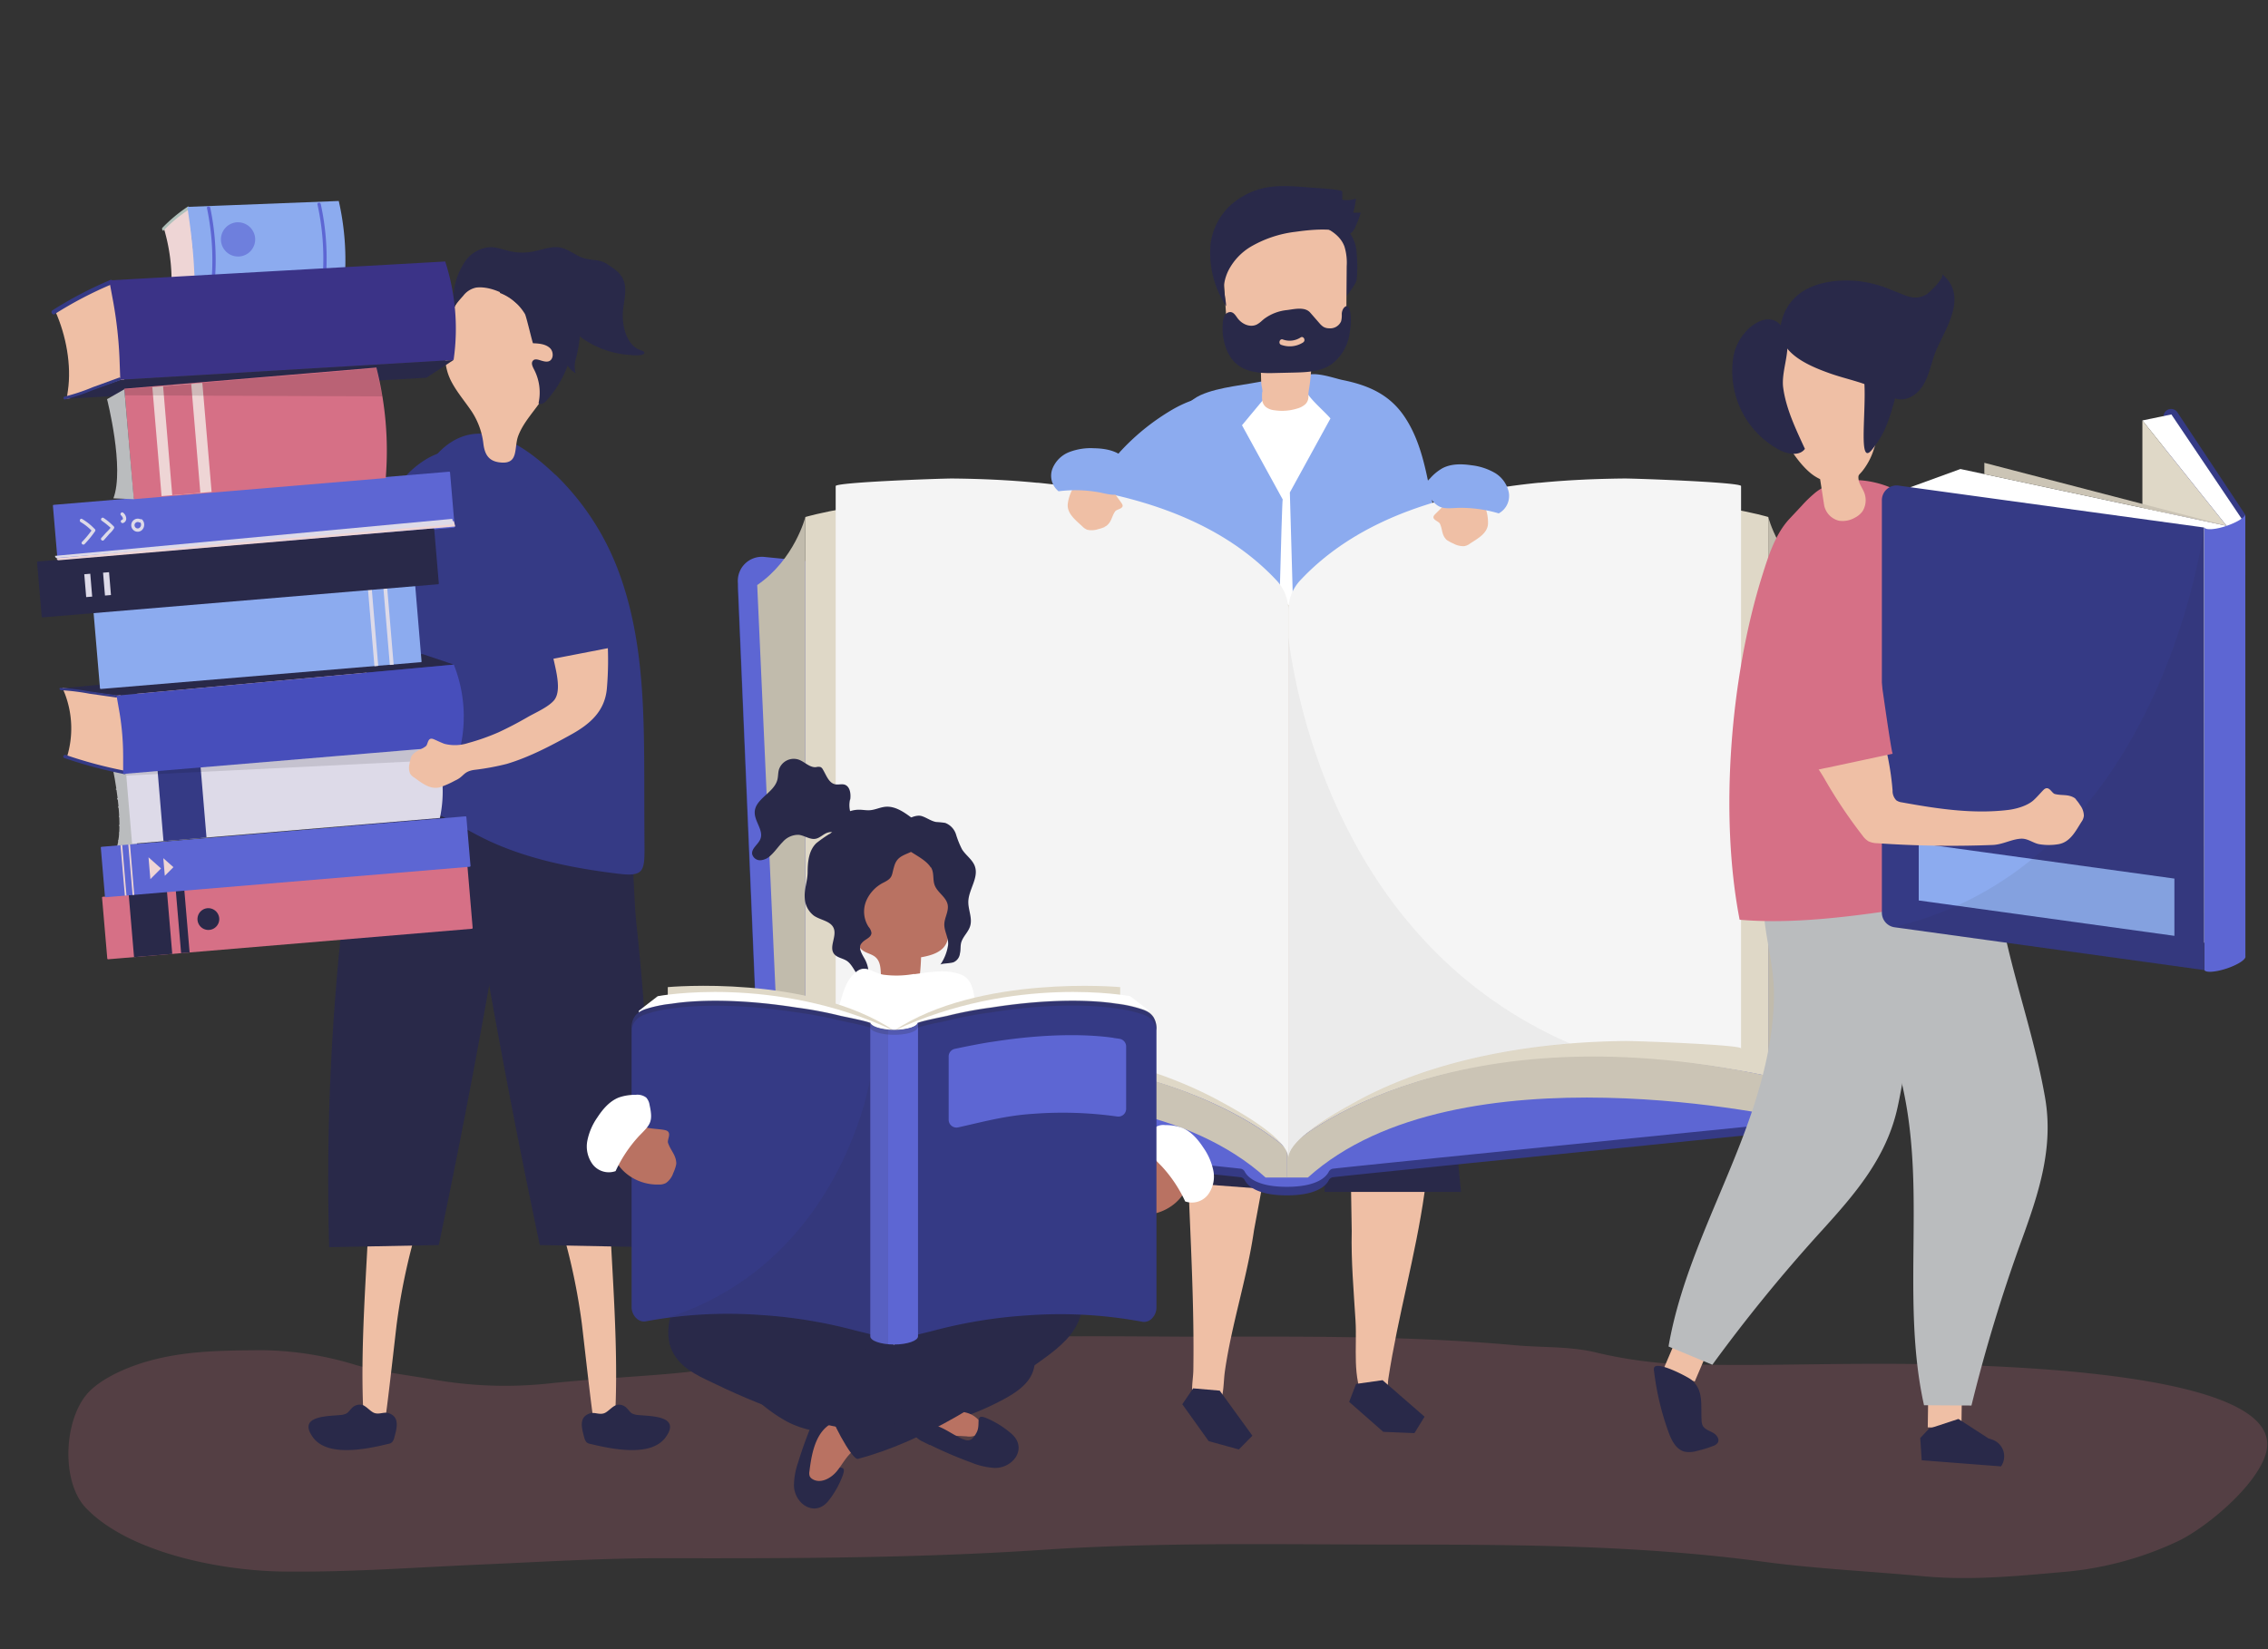 <?xml version="1.0" encoding="UTF-8"?> <svg xmlns="http://www.w3.org/2000/svg" xmlns:xlink="http://www.w3.org/1999/xlink" width="600" height="436.36" viewBox="0 0 600 436.36"><rect x="0" y="0" width="600" height="436.36" fill="#333333" stroke="none"/><defs><style>.cls-1{fill:none;}.cls-2{opacity:0.2;}.cls-3{fill:#d67086;}.cls-4{fill:#efbfa5;}.cls-5{fill:#353a85;}.cls-6{fill:#292949;}.cls-7{fill:#babcbe;}.cls-8{fill:#5d66d3;}.cls-9{fill:#eed5d5;}.cls-10{fill:#9eb79c;}.cls-11{fill:#b0c0ba;}.cls-12{fill:#8cabef;}.cls-13{fill:#3b3387;}.cls-14{fill:#dddae8;}.cls-15{fill:#474ebb;}.cls-16{opacity:0.13;}.cls-17{clip-path:url(#clip-path);}.cls-18{fill:#000100;}.cls-19{opacity:0.64;}.cls-20{clip-path:url(#clip-path-2);}.cls-21{opacity:0.11;}.cls-22{clip-path:url(#clip-path-3);}.cls-23{fill:#fff;}.cls-24{fill:#dfd8c7;}.cls-25{fill:#c1bbac;}.cls-26{fill:#cbc4b5;}.cls-27{fill:#f4f4f4;}.cls-28{opacity:0.05;}.cls-29{clip-path:url(#clip-path-4);}.cls-30{fill:#272525;}.cls-31{clip-path:url(#clip-path-5);}.cls-32{opacity:0.08;}.cls-33{clip-path:url(#clip-path-6);}.cls-34{fill:#b97262;}.cls-35{opacity:0.1;}.cls-36{clip-path:url(#clip-path-7);}.cls-37{opacity:0.2;}.cls-38{clip-path:url(#clip-path-8);}.cls-39{clip-path:url(#clip-path-9);}</style><clipPath id="clip-path"><rect class="cls-1" x="32.9" y="97.43" width="68.26" height="7.45"></rect></clipPath><clipPath id="clip-path-2"><rect class="cls-1" x="58.46" y="58.81" width="9.06" height="9.25"></rect></clipPath><clipPath id="clip-path-3"><rect class="cls-1" x="33.28" y="197.86" width="82.82" height="7.35"></rect></clipPath><clipPath id="clip-path-4"><rect class="cls-1" x="340.84" y="126.61" width="119.76" height="179.84"></rect></clipPath><clipPath id="clip-path-5"><rect class="cls-1" x="340.84" y="168.74" width="74.51" height="137.71"></rect></clipPath><clipPath id="clip-path-6"><rect class="cls-1" x="501.03" y="139.58" width="82.09" height="117.09"></rect></clipPath><clipPath id="clip-path-7"><rect class="cls-1" x="176.66" y="285.35" width="61.42" height="69.47"></rect></clipPath><clipPath id="clip-path-8"><rect class="cls-1" x="167.08" y="264.71" width="138.87" height="9.19"></rect></clipPath><clipPath id="clip-path-9"><rect class="cls-1" x="230.22" y="270.57" width="4.73" height="85.16"></rect></clipPath></defs><title>Artboard 118</title><g id="object"><g class="cls-2"><path class="cls-3" d="M285,353.58c-17,.05-34.07.46-51.08,2.35-6.41.71-12.69,2.28-19.12,2.91-12.84,1.26-25.44,3.62-38.33,4.71-10.37.88-20.79,1.39-31.14,2.5a109.58,109.58,0,0,1-30.06-.92c-7.12-1.27-14.28-2-21.29-4a87,87,0,0,0-24.51-3.87c-11.64.08-23,.09-34.12,4.14-3.91,1.42-8.7,3.75-11.67,6.73-6.8,6.82-7.72,23.83-.93,30.9,11.43,11.9,35.84,16.57,51.86,16.79,17.56.24,34.62-1.06,52.21-1.83,16.34-.71,32.64-1.73,49-1.69,33.43.07,66.87,0,100.24-2.23,31.35-2.1,62.79-1.38,94.21-1.38,32.22,0,64.23.25,96.22,4.54,13.94,1.87,28.14,2.52,42.15,3.83,12.55,1.17,24.6,0,37.1-1.11a88.54,88.54,0,0,0,30.45-8.16c7.55-3.61,21-14.81,23.31-23.42,6.49-24.13-91.43-23.55-106.46-23.5-16.82.06-33.77.61-50.57,0a119.21,119.21,0,0,1-20.93-3.17c-6.87-1.51-13.8-1.12-20.76-1.76-29.06-2.64-58.19-2.26-87.34-2.26C303.95,353.63,294.45,353.55,285,353.58Z"></path></g><path class="cls-4" d="M37.17,178.82c1.42-.85,3.62-1.09,5.36-2,.88-.47.84-2.49,2.7-1.56.68.34,1.85,1.34,3.15,2a13.61,13.61,0,0,0,7.16.8,248.44,248.44,0,0,1,28.76-2.41,3.1,3.1,0,0,0,1.58-.28c.87-.51,1.07-1.44,1.36-2.35a68.81,68.81,0,0,1,5-12.21c1.9-3.48,4.08-6.75,7.36-9S107,148.5,110.61,150c2.73,1.14,4.89,3.31,5.22,6.29.81,7.39-6.34,12.24-10.79,17-4.21,4.48-7.8,8.28-12.15,12.35a5,5,0,0,1-1.76,1.22,5.26,5.26,0,0,1-2.25.12c-9.58-1-18.89-2.16-28.46-1-2.63.31-4.94-.44-7.44.17-1.6.39-2.54,1.86-4,2.47a12.82,12.82,0,0,1-4.85,1.18c-3.54-.07-7.28-3.38-8.17-6.86-.58-2.27.07-3.39,1.24-4.09"></path><path class="cls-5" d="M105.16,170.64c-5.22-2.52-10.78-4.27-15.82-7.21C91.65,159,98.81,140.85,100,138.7c4.38-8.2,5.4-11.82,10.8-15.88,11.52-8.67,23.65-1.18,21.92,12.41C130.82,150,121.76,162,112.16,172.71a1.68,1.68,0,0,1-.82.5,1.93,1.93,0,0,1-1.2-.26c-1.62-.81-3.33-1.51-5-2.3"></path><path class="cls-4" d="M101.77,375.82a44,44,0,0,1-5.58-.53c-1-18.47.78-37.84,1.54-56.4l14.24.76a165.92,165.92,0,0,0-7,30.52c-.22,1.64-2.88,25.64-3.15,25.65"></path><path class="cls-6" d="M95.61,371.7a2.87,2.87,0,0,0-2.64,1c-.45.41-.76,1-1.31,1.3a4.3,4.3,0,0,1-1.73.42c-3.42.34-11.31.2-7.11,5.93,3.82,5.2,14,3.13,19.81,1.72a2,2,0,0,0,1.07-.45,2.75,2.75,0,0,0,.59-1.16c.67-2.45,1.58-5.5-1.43-6.53-1.28-.44-2.47.41-3.82-.06-1.11-.39-2.25-2-3.42-2.19"></path><path class="cls-6" d="M87.08,330l29-.56q11.74-55.91,20.68-112.36c.46-2.92.91-5.95.07-8.78-1.59-5.35-7.32-8.41-12.81-9.43-8.53-1.59-24.21.63-28.58,9.5-4.62,9.37-3.85,26.12-5,36.48A629.67,629.67,0,0,0,87.08,330"></path><path class="cls-4" d="M157.12,375.82a44,44,0,0,0,5.58-.53c1-18.47-.78-37.84-1.54-56.4l-14.24.76a165.87,165.87,0,0,1,7,30.52c.22,1.64,2.88,25.64,3.15,25.65"></path><path class="cls-6" d="M163.27,371.7a2.87,2.87,0,0,1,2.64,1c.45.41.76,1,1.31,1.3a4.3,4.3,0,0,0,1.73.42c3.42.34,11.31.2,7.11,5.93-3.82,5.2-14,3.13-19.81,1.72a2,2,0,0,1-1.07-.45,2.75,2.75,0,0,1-.59-1.16C153.93,378,153,375,156,374c1.28-.44,2.47.41,3.82-.06,1.11-.39,2.25-2,3.42-2.19"></path><path class="cls-6" d="M171.8,330l-29-.56Q131,273.56,122.09,217.11c-.46-2.92-.91-5.95-.07-8.78,1.59-5.35,7.32-8.41,12.81-9.43,8.53-1.59,24.21.63,28.58,9.5,4.62,9.37,3.85,26.12,5,36.48A629.66,629.66,0,0,1,171.8,330"></path><path class="cls-5" d="M147,125.65a69.19,69.19,0,0,1,17.07,26.7c6.2,17.4,6.32,36,6.38,54.19q0,9.09.06,18.18c0,6-.51,7.25-7,6.46-12-1.46-24.49-3.93-35.37-9.27-5.18-2.54-10-5.75-15.44-7.74-7.89-2.91-16-1.59-23.8-3.48a185.18,185.18,0,0,0,7.56-29.54c1.79-10.88,3.42-22.74,6-33.47,1.58-6.44,4.51-12.45,7.49-18.37,2-4,4.13-8.05,7.53-10.93,10.25-8.66,21.74-.08,29.47,7.28"></path><path class="cls-4" d="M119,100.12c1.47,3.2,3.86,5.87,5.82,8.8a19.75,19.75,0,0,1,3.09,8.74c.36,2.39,1.22,4.25,4.09,4.66,5.42.77,3.87-3.71,5.1-7,1.41-3.73,4.41-6.67,6.51-10,6.06-9.61,4.33-28.6-8.27-32.66-13.78-4.43-20.79,17.7-16.34,27.43"></path><path class="cls-6" d="M141,90.82c1.56.06,3.29.19,4.45,1.24s1,3.34-.5,3.59-3.19-1.22-4-.17c-.5.62-.06,1.52.32,2.25a13.19,13.19,0,0,1,1.2,8.95c.57.53,1.46,0,2-.57a28.8,28.8,0,0,0,5.71-9.38,5.75,5.75,0,0,0,2.1,2,6.65,6.65,0,0,1,.13-4c1.18-4.86,2-10.56-1.42-14.53a12.63,12.63,0,0,0-7.36-3.86,36.91,36.91,0,0,0-8.41-.26c-1.2.05-2.67.31-3,1.42a13.35,13.35,0,0,1,6.66,5.59c.4.76,2,7.74,2.14,7.75"></path><path class="cls-6" d="M135.4,79.14l.28.21a11.93,11.93,0,0,0,3.75,2.41c2.08.58,4.31-.42,6.35.29,2.29.79,3.79,3.52,5.46,5.14a24.49,24.49,0,0,0,15.5,6.73,10.12,10.12,0,0,0,2.92,0c1.15-.31,1.11-.83-.11-1.23-3.85-1.23-5.05-6.64-4.76-10.22.23-2.83,1.2-5.78.13-8.41-.82-2-2.59-3-4.3-4.19-1.89-1.26-3.93-.92-6.07-1.53s-4.05-2.39-6.33-2.84-4.81.59-7.22,1.06a14.93,14.93,0,0,1-6-.07c-1.77-.39-3.5-1.11-5.32-1.09a8.71,8.71,0,0,0-6.7,3.87,17.8,17.8,0,0,0-2.86,12.39c-.12-.63,2-2.91,2.43-3.4a5.73,5.73,0,0,1,3.43-2.17c3.17-.38,6.94,1.2,9.49,3.05"></path><path class="cls-7" d="M29.91,203.71s3,14.08,1,20.44l5.39,0-1.74-22.63Z"></path><path class="cls-7" d="M36,221.73q-2.26.36-4.55.52c-.24,0-.2.42,0,.4q2.29-.16,4.55-.52c.24,0,.2-.44,0-.4"></path><path class="cls-7" d="M35.78,219.6l-4.06.55c-.24,0-.2.43,0,.4l4.06-.55c.24,0,.2-.43,0-.4"></path><path class="cls-7" d="M35.57,217.77a10.39,10.39,0,0,1-3.88.45c-.25,0-.2.4,0,.4a18.54,18.54,0,0,0,3.88-.45c.24-.05.19-.45,0-.4"></path><path class="cls-7" d="M35.67,215.18a30.25,30.25,0,0,1-4,.68c-.24,0-.2.43,0,.4a30.16,30.16,0,0,0,4-.68c.24-.06.19-.46,0-.4"></path><path class="cls-7" d="M35.31,212.89q-1.93.29-3.88.46c-.24,0-.2.42,0,.4q1.95-.17,3.88-.46c.24,0,.2-.44,0-.4"></path><path class="cls-7" d="M34.95,210.61q-1.87.35-3.77.56a.2.2,0,0,0,0,.4q1.89-.21,3.77-.56c.24,0,.2-.45,0-.4"></path><path class="cls-7" d="M34.75,208q-2,.43-4,.69a.17.17,0,0,0-.1,0v0c0,.1,0,.2.07.3h.06q2-.26,4-.69c.24-.05.19-.45,0-.4"></path><path class="cls-7" d="M34.65,205.4l-4,.58c-.24,0-.2.44,0,.4l4-.57c.24,0,.2-.44,0-.4"></path><path class="cls-3" d="M124.86,245.75l-96.24,8.07a.23.23,0,0,1-.24-.21L27,237.53a.23.23,0,0,1,.2-.25l96.24-8.07a.23.23,0,0,1,.24.21l1.36,16.07a.23.23,0,0,1-.2.25"></path><polygon class="cls-6" points="45.57 252.4 35.46 253.25 34.05 236.71 44.17 235.87 45.57 252.4"></polygon><polygon class="cls-6" points="50.16 252.01 47.91 252.2 46.51 235.67 48.76 235.48 50.16 252.01"></polygon><path class="cls-6" d="M58,243a2.88,2.88,0,1,1-3.12-2.69A2.91,2.91,0,0,1,58,243"></path><path class="cls-8" d="M124.27,229.34,28,237.4a.23.23,0,0,1-.24-.21l-1.09-12.88a.23.23,0,0,1,.2-.25L123.14,216a.23.23,0,0,1,.24.21l1.09,12.88a.23.23,0,0,1-.2.25"></path><polygon class="cls-9" points="39.29 226.84 39.78 232.62 42.6 229.79 39.29 226.84"></polygon><polygon class="cls-9" points="43.2 227.07 43.6 231.73 45.88 229.45 43.2 227.07"></polygon><polygon class="cls-9" points="33.46 236.95 33.03 236.98 31.89 223.65 32.33 223.62 33.46 236.95"></polygon><polygon class="cls-9" points="35.52 236.78 35.08 236.81 33.95 223.48 34.39 223.44 35.52 236.78"></polygon><path class="cls-9" d="M52.12,75.26,45.27,77.8l.09-1.65a48.67,48.67,0,0,0-2-15.7l.28-.3,6.29-5.43Z"></path><polygon class="cls-10" points="91.29 72.61 51.53 74.36 45.1 77.73 88.16 75.92 91.29 72.61"></polygon><path class="cls-11" d="M45,77.28a16.08,16.08,0,0,0,3.34-1.68l3.07-1.7c.16-.09.29.45.13.54l-3.32,1.84A15.11,15.11,0,0,1,45,77.85c-.17,0-.23-.52-.06-.56"></path><path class="cls-11" d="M49.91,55.47A39.48,39.48,0,0,0,43.25,61c-.22.23-.51-.5-.29-.73a40.1,40.1,0,0,1,6.76-5.62c.24-.16.43.66.19.82"></path><path class="cls-12" d="M89.64,53.18,49.58,54.74l.62,4.41c.5,3.57.86,7.15,1.08,10.71l.25,4.5,39.76-1.75v-.27a70.51,70.51,0,0,0-1.67-19.16"></path><path class="cls-8" d="M55.63,55c-.12-.56-1-.46-.87.11A66.94,66.94,0,0,1,56.05,73c0,.57.83.71.87.13A67.87,67.87,0,0,0,55.63,55"></path><path class="cls-8" d="M84.86,54c-.12-.56-1-.45-.87.11a67,67,0,0,1,1.45,17.92c0,.57.84.7.87.13A67.9,67.9,0,0,0,84.86,54"></path><path class="cls-4" d="M33,101.69l-15.37,3.92.33-2.23c1-6.7-.48-14.69-3.32-21L15.3,82l14.33-7.77Z"></path><polygon class="cls-6" points="120 95.24 31.78 100.52 17.27 105.53 112.82 99.94 120 95.24"></polygon><path class="cls-5" d="M17.06,104.94a51.46,51.46,0,0,0,7.53-2.51l6.94-2.52c.37-.13.61.58.24.71l-7.5,2.72a48.51,48.51,0,0,1-7.13,2.35c-.39.08-.47-.68-.09-.75"></path><path class="cls-5" d="M29.59,75.2a102.55,102.55,0,0,0-15.18,7.94c-.51.32-1.09-.64-.58-1a103.92,103.92,0,0,1,15.39-8.07c.54-.23.91.86.36,1.09"></path><path class="cls-13" d="M117.78,69.19l-88.88,5L30,80.13a110.58,110.58,0,0,1,1.6,14.35l.22,6L120,95.24l.05-.36A57.53,57.53,0,0,0,117.78,69.19Z"></path><path class="cls-14" d="M116.38,216.43l-81.44,6.83L33.28,203.7l81.44-6.83.1.26a33.87,33.87,0,0,1,1.56,19.3"></path><rect class="cls-5" x="42.42" y="202.49" width="11.42" height="19.63" transform="translate(-17.57 4.76) rotate(-4.79)"></rect><path class="cls-4" d="M31.81,183l-15.3-1,.7,1.68a25.76,25.76,0,0,1,.51,16.6l.68.24,14.88,4.18Z"></path><polygon class="cls-6" points="120.06 175.85 30.83 184.06 16.18 182.13 111.8 173.07 120.06 175.85"></polygon><path class="cls-5" d="M16.08,182.62a60,60,0,0,1,7.57.93l7.05,1c.37.05.48-.53.11-.59l-7.62-1.1A56.69,56.69,0,0,0,16,182c-.38,0-.32.59.05.6"></path><path class="cls-5" d="M33.07,203.95a117.18,117.18,0,0,1-15.7-4.2c-.53-.18-.91.62-.38.81a118.76,118.76,0,0,0,15.92,4.27.45.45,0,0,0,.16-.88"></path><path class="cls-15" d="M121.88,197.3l-89.3,7.48v-4.67a70.73,70.73,0,0,0-.92-11.32l-.83-4.73,89.23-8.2.11.29a37.14,37.14,0,0,1,1.71,21.16"></path><path class="cls-12" d="M111.32,175.21,26.69,182.3a.23.23,0,0,1-.24-.21l-1.68-19.81A.23.23,0,0,1,25,162l84.62-7.09a.23.23,0,0,1,.24.21L111.52,175a.23.23,0,0,1-.2.25"></path><path class="cls-8" d="M120.08,139.61,15.46,148.38a.23.23,0,0,1-.24-.21L14,133.83a.23.23,0,0,1,.2-.25l104.62-8.77a.23.23,0,0,1,.24.21l1.22,14.34a.23.23,0,0,1-.2.25"></path><path class="cls-3" d="M102.06,126.49l-66.69,5.59-2.48-29.23,66.69-5.59.38,1.61a88.53,88.53,0,0,1,2.2,26Z"></path><polygon class="cls-9" points="55.98 130.16 42.74 131.27 40.3 102.43 53.53 101.32 55.98 130.16"></polygon><rect class="cls-3" x="44.35" y="101.83" width="7.46" height="28.94" transform="translate(-9.55 4.42) rotate(-4.79)"></rect><g class="cls-16"><g class="cls-17"><polygon class="cls-18" points="32.9 103.02 99.59 97.43 101.16 104.88 33.04 104.6 32.9 103.02"></polygon></g></g><g class="cls-19"><g class="cls-20"><path class="cls-8" d="M67.5,63.06a4.53,4.53,0,1,1-4.91-4.23,4.57,4.57,0,0,1,4.91,4.23"></path></g></g><path class="cls-14" d="M25.08,140a15.08,15.08,0,0,0-3.36-2.68c-.49-.29-.86.52-.38.81a14.15,14.15,0,0,1,2.87,2.25,27,27,0,0,1-2.5,3c-.4.41.28,1,.67.58a27,27,0,0,0,2.75-3.36.47.47,0,0,0-.05-.63"></path><path class="cls-14" d="M30.16,139.35a16.76,16.76,0,0,0-2.7-2.27.44.44,0,0,0-.57.68,21.63,21.63,0,0,1,2.37,1.89,12.8,12.8,0,0,1-1.15,1.23l-1.29,1.44c-.38.42.29,1,.67.58L29,141.18a6,6,0,0,0,1.16-1.38.45.45,0,0,0,0-.45"></path><path class="cls-14" d="M32.6,135.68c-.44-.37-1,.31-.57.68.26.22.81,1,.23,1.19s-.24,1,.31.84a1.2,1.2,0,0,0,.82-1.25,2.1,2.1,0,0,0-.78-1.46"></path><path class="cls-14" d="M37.67,137.54a.44.44,0,0,0-.49-.14,1.73,1.73,0,0,0-1.88,2.86,1.67,1.67,0,0,0,2.32-.07,2,2,0,0,0,.05-2.65m-.64,2a.8.8,0,0,1-1.17.05.85.85,0,0,1,1-1.36.42.42,0,0,0,.25,0,1,1,0,0,1-.05,1.27"></path><rect class="cls-14" x="98.2" y="155.85" width="1.01" height="20.42" transform="translate(-13.55 8.84) rotate(-4.8)"></rect><rect class="cls-14" x="102.29" y="155.51" width="1.01" height="20.42" transform="translate(-13.52 9.19) rotate(-4.8)"></rect><g class="cls-21"><g class="cls-22"><path class="cls-18" d="M33.28,204.72l81.82-6.86s.7,2,1,3.27l-82.69,4.08Z"></path></g></g><path class="cls-6" d="M115.89,154.59,11.27,163.36a.23.23,0,0,1-.24-.21L9.81,148.81a.23.23,0,0,1,.2-.25l104.62-8.77a.23.23,0,0,1,.24.21l1.22,14.34a.23.23,0,0,1-.2.25"></path><rect class="cls-14" x="22.55" y="151.86" width="1.59" height="6.07" transform="translate(-12.83 2.49) rotate(-4.78)"></rect><rect class="cls-14" x="27.52" y="151.45" width="1.59" height="6.07" transform="translate(-12.78 2.9) rotate(-4.78)"></rect><path class="cls-9" d="M120.45,139.3,15.54,148.24a.49.49,0,0,1-.52-.56l105.05-9.79Z"></path><path class="cls-14" d="M120,138.7,15.1,147.64a.49.49,0,0,1-.52-.56l105.05-9.79Z"></path><path class="cls-7" d="M28.32,105.62S33,123.89,30,131.86l5.41.22L32.9,103Z"></path><path class="cls-4" d="M108.7,200.49a2,2,0,0,1,.24-.51c1-1.38,2.37-1.5,3.72-2.54.6-.47.43-2.42,1.93-1.9.55.19,1.85.86,3,1.28a11.24,11.24,0,0,0,6.26-.22,57.79,57.79,0,0,0,8-2.82c2.62-1.21,5.18-2.56,7.68-4,2.08-1.21,5.38-2.59,7-4.43,2.66-3.11-.42-10.69-.77-14.57-.36-4,0-16,5.45-16.31,9-.55,9.09,8,9.49,14.8a87.65,87.65,0,0,1-.15,12.9c-.54,6-4.41,9.4-9.53,12.23-5.42,3-11,5.94-16.93,7.72a66.34,66.34,0,0,1-8.71,1.6c-2.92.47-2.55,1.75-5,2.82a24.15,24.15,0,0,1-4.11,1.8c-2.62.6-4.72-1.22-6.71-2.62a2.88,2.88,0,0,1-1.09-1.09,4.16,4.16,0,0,1-.12-2.59,8.06,8.06,0,0,1,.37-1.53"></path><path class="cls-5" d="M160.5,171.57l-15.18,2.94c.32-.06-5.86-22.69-6.18-24.05-1.23-5.19-2.46-10.58-1.41-15.8,2.25-11.16,7.63-13.91,14.41-2.18,6.4,11.07,16.43,24.32,14.44,36.93a1.61,1.61,0,0,1-.27.78,1.64,1.64,0,0,1-1,.46Z"></path><path class="cls-12" d="M286.32,133.41a67,67,0,0,0,24.07,8.88q2.28-10.44,4.82-20.83a36.77,36.77,0,0,1,3-8.74c.78-1.45,3.7-4.09,2.79-6-1.59-3.29-8.51.35-10.49,1.45a59.69,59.69,0,0,0-13.92,11.07c-1,1-11.12,13.59-10.22,14.14"></path><path class="cls-4" d="M357.13,297.23l.47,28.5c-.19,7.91.52,15.79,1,23.67.45,7.32-1,14.86,2.44,21.65,1.09,2.13,3.41,3.61,5.17,1.15,1.36-1.89.73-5.17,1.07-7.37,2.52-16.52,7.22-32.63,9.56-49.18,2.45-17.34-4.25-16.88-19.71-18.42"></path><polygon class="cls-6" points="358.75 366.18 356.92 370.93 365.94 378.86 374.19 379.2 376.87 374.85 365.76 365.19 358.75 366.18"></polygon><path class="cls-4" d="M336.95,297.51l-5.2,28c-1.8,12.54-5.9,24.74-7.7,37.28-.41,2.88-.21,6-1.41,8.75s-3.49,2.77-5.52,1c-2.73-2.42-1.47-6.74-1.42-10,.33-22-1.4-43.69-1.81-65.72a1,1,0,0,1,.23-.8,1,1,0,0,1,.68-.13c2.14.14,22,2.28,22.15,1.68"></path><polygon class="cls-6" points="315.64 367.35 312.78 371.56 319.77 381.33 327.74 383.52 331.32 379.88 322.68 367.96 315.64 367.35"></polygon><polygon class="cls-6" points="386.5 315.37 382.62 274.62 380.74 248.15 374.44 226.53 340.4 221.25 298.32 228.46 296.29 236.64 304.39 312.32 344.98 315.37 344.43 268.26 350.69 297.46 350.43 315.37 386.5 315.37"></polygon><path class="cls-23" d="M307.25,146.93q-.09,2.06-.12,4.12c-.49,27.95,1,56.25,1.22,84.42A312.89,312.89,0,0,1,352,231.76c3.38-.05,18.75,2.32,20.89.3,2.9-2.74-.29-2.22-.08-5.79.28-4.62-1.94-8.4-1.11-13.87,1-6.43,2.94-12.79,4.07-19.22a280.61,280.61,0,0,0,4.07-39c.39-11.6,0-23.63-5-34.12-12.3-25.85-52-25.38-62.86,1.61-3.22,8-4.34,16.65-4.7,25.29"></path><path class="cls-12" d="M352,110.67l-10.77,19.63,1.69,59.5.78,27.42c.09,3.17.17,6.35.27,9.52,0,1.42-.35,3.82.46,5,1.76,2.52,8.21,1.74,11,2,4.39.35,8.84.7,13,2.22,2.75,1,5.36,2.53,8.26,2.93a2.45,2.45,0,0,0,1.89-.31,2.75,2.75,0,0,0,.72-2c1-13.62,1-27.65,1.78-41.42.59-10.82,2.06-21.73,1.54-32.57a232,232,0,0,0-4.41-33.18c-1.26-6.48-2.74-13.08-6.31-18.64-4-6.3-9.77-8.82-16.82-10.24-2.49-.5-11.76-4-10.21,1.66.77,2.8,5.23,6.3,7.12,8.55"></path><path class="cls-12" d="M328.57,112.52l10.77,19.63c-.23,0-1.37,48.13-1.46,51.38l-1.05,37.06c-.1,3.43.36,7.46-.31,10.83-.94,4.71-5.9,3.78-10.13,4.17-9.25.83-19,2.41-28.26,1.94-2.68-.14.85-56,.84-61.16,0-18.73-3.88-39.52,5.63-56.51,2.77-4.94,7.65-12.87,13-15.31,5-2.27,12.21-2.66,17.66-3.94l.28,3.53Z"></path><path class="cls-6" d="M352,65a21.74,21.74,0,0,1,2.66,9.82,3.11,3.11,0,0,0,.84,2.5c.79.57.1,1.84.69,1.07s2.63-3.44,2.72-4.41a35.87,35.87,0,0,0,0-6.84A9.8,9.8,0,0,0,357,61.55a11.12,11.12,0,0,0-2.8-2.13,14.29,14.29,0,0,0-4.64-2.09c-2.89-.54-4.67.5-2.11,2.52A17.65,17.65,0,0,1,352,65"></path><path class="cls-4" d="M333.89,103.75c0,1.4-.27,2.85,1,3.94a4.23,4.23,0,0,0,2.18.85,13.49,13.49,0,0,0,6.06-.43,5.44,5.44,0,0,0,2.21-1.16,2.77,2.77,0,0,0,.79-2.24c0-1.06.25-2.13.39-3.2.3-2.34.44-4.7.51-7.05,3.47-.59,7.54-1.71,8.73-5.34a11.92,11.92,0,0,0,.4-3.6q.05-7.54.11-15.09a14.56,14.56,0,0,0-.58-5.15c-1-2.83-3.7-4.52-6.3-5.58-6.65-2.71-14.39-2.6-20.53,1.25a11.2,11.2,0,0,0-4.11,4.14c-1.45,2.76-1.27,6.17-1,9.36l.62,8.83c.24,3.38.75,7.28,3.38,9.07,1.39.95,3.2,1.12,4.4,2.35,2.1,2.14,1.1,5.35,1.72,7.94a5.11,5.11,0,0,1,.12,1.12"></path><path class="cls-6" d="M357.32,83.5c-.06-.93-.46-3.66-1.87-1.95a2.81,2.81,0,0,0-.48,1.68,6.36,6.36,0,0,1-.18,1.78,3.13,3.13,0,0,1-3.14,1.86,3.06,3.06,0,0,1-1.47-.35,4.59,4.59,0,0,1-1.12-1l-2.45-2.81c-1.41-1.61-4.19-.92-6.09-.67a12.13,12.13,0,0,0-6.15,2.38l-.53.45a6.53,6.53,0,0,1-1.36,1c-1.69.82-3.77,0-5-1.57-.54-.7-1-1.61-1.89-1.73a1.73,1.73,0,0,0-1.64,1,4.94,4.94,0,0,0-.47,2.06,15.16,15.16,0,0,0,1.32,7.58c2.44,5,7.16,5.61,11.91,5.5l5.63-.13c3.43-.08,7.05-.22,9.94-2.22A12.31,12.31,0,0,0,357,88.43a19.42,19.42,0,0,0,.32-4.93m-12.54,7.08a6.56,6.56,0,0,1-5.81.67c-.86-.26-.49-1.69.36-1.44a5.28,5.28,0,0,0,4.74-.52c.76-.51,1.45.78.7,1.28"></path><path class="cls-6" d="M358,56.25a26.84,26.84,0,0,0,.73-3.71,7.35,7.35,0,0,1-3.64.31q0-1.08,0-2.17c0-.6-8.14-1-8.8-1.08-6.19-.51-11.85-1-17.45,2.33a16.85,16.85,0,0,0-8.58,12.59A25.78,25.78,0,0,0,324.37,81c0-1.4-.82-4.71-.49-6a11.9,11.9,0,0,1,1.3-3.81,15.73,15.73,0,0,1,5.52-5.8,30.57,30.57,0,0,1,12.06-4.06c3.86-.54,8.56-1,12.38,0,1.83.49,2.14,1,3.25-.9a31.45,31.45,0,0,0,1.6-4.14l-1.93,0"></path><path class="cls-5" d="M478.66,149.62,340.43,163.37,202.2,149.62a6.37,6.37,0,0,0-7,6.76L201,293.15a6.37,6.37,0,0,0,5.68,6c22.74,2.34,111.5,11.2,121.45,12.33a1.5,1.5,0,0,1,1.18.81c.67,1.3,3.07,4,11.11,4s10.44-2.66,11.11-4a1.5,1.5,0,0,1,1.18-.81c10-1.13,98.71-10,121.45-12.33a6.37,6.37,0,0,0,5.68-6l5.77-136.76a6.37,6.37,0,0,0-7-6.76"></path><path class="cls-8" d="M478.66,147.36,340.43,161.1,202.2,147.36a6.37,6.37,0,0,0-7,6.76L201,290.89a6.37,6.37,0,0,0,5.68,6c22.74,2.34,111.5,11.2,121.45,12.33a1.5,1.5,0,0,1,1.18.81c.67,1.3,3.07,4,11.11,4s10.44-2.66,11.11-4a1.5,1.5,0,0,1,1.18-.81c10-1.13,98.71-10,121.45-12.33a6.37,6.37,0,0,0,5.68-6l5.77-136.76a6.37,6.37,0,0,0-7-6.76"></path><path class="cls-24" d="M340.95,160.11c-63.68-42.59-127.89-23.31-127.89-23.31V284.72c88.76-18,127.37,19.29,127.37,19.29s38.61-37.3,127.37-19.29V136.8s-63.16-19.28-126.85,23.31"></path><path class="cls-25" d="M213.06,136.8s-2.85,11.25-12.74,18l6.37,141.33s6.37-5,6.37-11.42Z"></path><path class="cls-25" d="M467.79,136.8s2.85,11.25,12.74,18l-6.37,141.33s-6.37-5-6.37-11.42Z"></path><path class="cls-26" d="M206.69,296.13s88.53-20.26,128.12,15.44h5.62V304s-40-37.94-127.37-19.29Z"></path><path class="cls-26" d="M474.16,296.13S385.63,275.88,346,311.57h-5.62V304s40-37.94,127.37-19.29Z"></path><path class="cls-27" d="M274.45,127.75c-7.67-.76-15.29-1.07-22.54-1.14-3.34,0-30.83,1-30.83,2V277.4c0-.94,27.55-2,30.9-1.95,23.66.25,50.26,4.58,71.18,16.14,3.5,1.93,17.68,9.52,17.68,14.86V161.58a11.66,11.66,0,0,0-3.12-8c-15.89-17-39.85-23.55-63.27-25.86"></path><path class="cls-23" d="M407.23,127.75c7.67-.76,15.29-1.07,22.54-1.14,3.34,0,30.83,1,30.83,2V277.4c0-.94-27.55-2-30.9-1.95-23.66.25-50.26,4.58-71.18,16.14-3.5,1.93-17.68,9.52-17.68,14.86V161.58a11.66,11.66,0,0,1,3.12-8c15.89-17,39.85-23.55,63.27-25.86"></path><g class="cls-28"><g class="cls-29"><path class="cls-30" d="M407.23,127.75c7.67-.76,15.29-1.07,22.54-1.14,3.34,0,30.83,1,30.83,2V277.4c0-.94-27.55-2-30.9-1.95-23.66.25-50.26,4.58-71.18,16.14-3.5,1.93-17.68,9.52-17.68,14.86V161.58a11.66,11.66,0,0,1,3.12-8c15.89-17,39.85-23.55,63.27-25.86"></path></g></g><g class="cls-28"><g class="cls-31"><path class="cls-30" d="M340.84,168.74V306.45c0-5.34,14.18-12.93,17.68-14.86,16.78-9.26,37.2-13.88,56.84-15.47h0c-60.52-26.29-72.41-90.63-74.51-107.37"></path></g></g><path class="cls-4" d="M585.28,163a2.32,2.32,0,0,0-.62-.21c-2-.25-3.15.8-5.11,1.11-.87.13-2.39-1.57-3.14.12-.28.62-.75,2.24-1.33,3.58-.85,1.94-3.1,3.89-5.18,5.1-8.15,4.78-17.37,7.21-26.56,9.32a3.39,3.39,0,0,1-1.59.1c-.93-.24-1.47-1.19-1.93-2a72.16,72.16,0,0,0-7.36-11.17c-2.49-3.11-5.33-6.08-8.92-7.81s-8.07-2-11.46.07a9.46,9.46,0,0,0-4.38,7.42c-.38,7.39,9.35,12.09,14.45,15.88a128.4,128.4,0,0,0,15.16,9.7,5.53,5.53,0,0,0,2.06.78,5.62,5.62,0,0,0,2.31-.44,280.28,280.28,0,0,0,28.15-11.73c2.54-1.19,4.13-3.56,6.49-4.64,1.51-.69,3.18-.15,4.75-.48a15.41,15.41,0,0,0,4.81-2c2.59-1.73,2.74-4.95,3.14-7.75a3.35,3.35,0,0,0-.05-1.79,4.83,4.83,0,0,0-2.08-2.17,9.38,9.38,0,0,0-1.59-.91"></path><path class="cls-14" d="M521.37,181.69,536,171.24c-.31.22-14.46-23-15.35-24.4-3.4-5.18-7-10.52-12.2-13.8-11.21-7-25.36,3.11-21.05,16.09,4.67,14.09,15.12,27.58,27.33,36a1.87,1.87,0,0,0,.87.39,1.91,1.91,0,0,0,1.2-.49l4.61-3.3"></path><polygon class="cls-4" points="510.2 362.66 509.99 377.68 518.89 377.8 519.13 361.14 510.2 362.66"></polygon><path class="cls-6" d="M518.1,375.45,510.35,378,508,380.49l.39,5.89L529.37,388a4.66,4.66,0,0,0-2.33-7.08l-1-.33Z"></path><polygon class="cls-4" points="446.05 348.26 440.15 362.08 448.34 365.56 454.88 350.24 446.05 348.26"></polygon><path class="cls-6" d="M448.19,365.82a6.78,6.78,0,0,0-1-.92c-1-.72-8.92-4.92-9.6-3a2.13,2.13,0,0,0,0,1,72.18,72.18,0,0,0,3.81,16c.8,2.21,2,4.66,4.3,5.21a6.76,6.76,0,0,0,3.06-.16,31.76,31.76,0,0,0,4.36-1.32,2.41,2.41,0,0,0,1.34-.93c.54-1-.4-2.13-1.38-2.65s-2.18-.9-2.66-1.9a3.83,3.83,0,0,1-.27-1.46c-.2-3.7.43-7.24-1.88-9.79"></path><path class="cls-7" d="M502,293c-2.92,13.36-11.27,22.95-20.19,32.77A423,423,0,0,0,453,361.11l-11.59-4.83c3.23-18.77,12.13-36,19-53.74,4.79-12.33,8.68-25.38,8.89-38.71.1-6.63-1.5-12.69-2.36-19.14-1.07-8-1.13-16.17-2.09-24.2-.32-2.69-.51-5.87,1.56-7.62a7.13,7.13,0,0,1,3.32-1.34C513.74,203,507.53,267.65,502,293"></path><path class="cls-7" d="M466.18,223a91.09,91.09,0,0,1,2.48-21.87,161.1,161.1,0,0,1,39,3.22c12.08,2.45,19.62,5.08,19.7,18.18.16,24.11,9.58,44.64,13.65,67.81,2.36,13.46-1.72,25.51-6.25,38a422.94,422.94,0,0,0-13.21,43.56L509,371.82c-4.13-18.59-2.43-37.9-2.78-56.94-.24-13.23-1.6-26.77-6.46-39.19-5.34-13.65-13-8.21-21.88-16.13-8.59-7.69-11.65-22.56-11.69-36.56"></path><path class="cls-3" d="M480.38,130.24a33.41,33.41,0,0,0-3.79,3.64l-3.22,3.44c-3.72,4-5.56,9.84-7.15,14.91-8.39,26.67-11.41,63.26-6,91.13,20.66,1.79,44.58-3.42,65.2-6.24,2-.27,4.28-.72,5.32-2.46a6.86,6.86,0,0,0,.65-3.57c0-17.69-3.74-36.7-7.25-54.14a190.69,190.69,0,0,0-5.64-21.79c-2.47-7.55-5.26-15.71-11.06-21.42-6.2-6.11-18.06-9.13-25.82-4.36a14.37,14.37,0,0,0-1.28.89"></path><path class="cls-4" d="M482.63,134l-1.12-7.22a13.36,13.36,0,0,1-1.42-.79c-8.62-5.5-23.07-35-.1-41.66,20.86-6,19.77,22.69,15.7,34.65a17.77,17.77,0,0,1-3,5.66c-.94,1.15-1.16.93-1,2.26s1.41,2.74,1.7,4.1a5.52,5.52,0,0,1-.65,4.27,5.7,5.7,0,0,1-2.07,1.73,6.47,6.47,0,0,1-4.17.78,5.25,5.25,0,0,1-3.85-3.78"></path><path class="cls-6" d="M500.59,108.1c-1.74,5.89-3.22,8.16-5.3,10.81-4.36,5.56-.74-14.14-2.54-21a2,2,0,0,1,0-1.57,1.91,1.91,0,0,1,1.29-.69c8.78-1.9,8.76,5.77,6.53,12.43"></path><path class="cls-6" d="M477.51,118.74c-1.41,2-4.5,1.45-6.67.36A23.66,23.66,0,0,1,458.64,94c1.66-8.2,12-14.34,14.08-4.19.74,3.6-1.45,8.59-1,12.58.72,5.71,3.38,11.17,5.75,16.34"></path><path class="cls-6" d="M500.5,76.76,503.59,78c2.22.87,3.83,1.16,6.12-.14.65-.37,5-4.52,4-5.38,7,5.71,1.24,14-1.38,19.94-1.77,4-2.13,9.59-6.11,12.19-4.37,2.86-7.37-.76-11.34-2.37-3.5-1.43-7.29-2.2-10.85-3.47-5.91-2.11-14.71-5.82-12.75-13.67,2.29-9.18,11.58-11.46,19.93-10.76a31.19,31.19,0,0,1,9.31,2.44"></path><path class="cls-5" d="M594,253.23l-21.63-32.56V110.08a2,2,0,0,1,3.59-1.08l18,27.15Z"></path><polygon class="cls-23" points="593.01 137.22 574.44 109.66 566.77 111.25 589.03 139.12 589.03 254.22 593.01 253.23 593.01 137.22"></polygon><polygon class="cls-23" points="505.38 128.92 518.63 124.1 589.03 139.12 589.03 250.51 505.38 235.44 505.38 128.92"></polygon><path class="cls-5" d="M583.13,256.68,501,245.32a3.91,3.91,0,0,1-3.15-3.84V132.36a3.91,3.91,0,0,1,4.67-3.84l80.57,11.06Z"></path><path class="cls-8" d="M594,136.14c-.2.82-2.26,2.08-4.95,3-2.9,1-5.48,1.16-5.87.45h0V256.37a.48.48,0,0,0,0,.25v.05h0c.33.75,2.93.57,5.89-.41s5.18-2.44,4.95-3.23Z"></path><polygon class="cls-24" points="566.77 111.25 566.77 134.37 589.03 139.12 566.77 111.25"></polygon><polygon class="cls-26" points="589.03 139.12 524.96 122.46 524.96 125.45 589.03 139.12"></polygon><polygon class="cls-12" points="507.6 223.12 575.24 232.47 575.24 247.62 507.6 238.26 507.6 223.12"></polygon><g class="cls-32"><g class="cls-33"><path class="cls-30" d="M501,245.32l82.09,11.36V139.58S572.35,228.46,501,245.32"></path></g></g><path class="cls-4" d="M549.23,211.53a2.33,2.33,0,0,0-.49-.44c-1.71-1-3.21-.52-5.13-1-.86-.23-1.56-2.39-2.93-1.15-.5.46-1.58,1.76-2.65,2.75-1.55,1.44-4.4,2.33-6.78,2.62-9.38,1.13-18.8-.32-28.07-2a3.39,3.39,0,0,1-1.5-.54,3.55,3.55,0,0,1-1-2.63,72.24,72.24,0,0,0-2.3-13.18c-1-3.85-2.46-7.7-5.06-10.72s-6.59-5.09-10.53-4.51a9.46,9.46,0,0,0-7,5.06c-3.3,6.63,3.75,14.82,6.91,20.32a128.49,128.49,0,0,0,10,14.94,5.52,5.52,0,0,0,1.58,1.54,5.61,5.61,0,0,0,2.29.52,280.44,280.44,0,0,0,30.49.47c2.8-.08,5.21-1.62,7.8-1.67,1.66,0,3,1.14,4.54,1.45a15.42,15.42,0,0,0,5.22,0c3.07-.55,4.48-3.45,6-5.85a3.35,3.35,0,0,0,.67-1.66,4.84,4.84,0,0,0-1-2.82,9.4,9.4,0,0,0-1.1-1.47"></path><path class="cls-3" d="M483.16,203.19l17.56-3.76c-.38.08-4.07-26.9-4.34-28.5-1-6.1-2.18-12.42-5.68-17.52-7.48-10.9-24.49-7.26-25.73,6.36-1.34,14.79,2.86,31.32,10.72,43.88a1.87,1.87,0,0,0,.64.71,1.91,1.91,0,0,0,1.3,0l5.54-1.19"></path><path class="cls-6" d="M273.7,358.71c-.73-6.32-3.9-11.34-9.75-14.08-4.75-2.23-10.08-2.75-15.28-3.42-11.58-1.49-22.64-3-34.33-2.51-9.35.37-15.11,8.35-19.49,16.21-2.76,5-2,7.29,1.48,11.44a42,42,0,0,0,11.43,9.55c8.59,4.88,21.8,3.68,31.26,2.62a73,73,0,0,0,25.65-7.82c5.13-2.68,9.75-5.84,9-12"></path><path class="cls-6" d="M215.19,375.88A110.52,110.52,0,0,0,211.13,387a18.86,18.86,0,0,0-1.09,6.14c.18,4.89,5.62,8.43,9.18,3.91a24.58,24.58,0,0,0,3.69-6.56c1.3-3.48-1.45-1.45-3.78-2.52-2.68-1.23-2.61-2.19-1.48-4.7,1.47-3.23,3.2-5.34,3-9.06-.06-1-.35-2.22-1.29-2.62a2.08,2.08,0,0,0-2.15.52,5.9,5.9,0,0,0-1.23,2q-.4.89-.78,1.79"></path><path class="cls-34" d="M233.34,260.82l9.47.92a59.57,59.57,0,0,0,.86-8.45c2.75-.48,6-1.38,6.93-4.32a9.83,9.83,0,0,0,.32-2.92l.11-12.22a12,12,0,0,0-.45-4.17c-.83-2.3-2.93-3.67-5-4.53a17.63,17.63,0,0,0-16.28,1,9,9,0,0,0-3.27,3.35c-1.15,2.23-1,5-.84,7.58l.48,7.15c.19,2.74.58,5.9,2.67,7.35,1.11.77,2.54.91,3.49,1.91,1.68,1.76.91,4.88,1.52,7.36"></path><path class="cls-6" d="M246.27,229.46a4,4,0,0,1,.33.69c.46,1.26.19,2.69.64,4,.71,2,3.08,3.16,3.47,5.25.32,1.71-.82,3.35-.89,5.09-.07,1.89,1.17,3.66,1,5.54a12.37,12.37,0,0,1-2.07,5.24c.29-.41,3-.31,3.71-.76a2.85,2.85,0,0,0,1.49-2.23c.3-1.12,0-2.22.51-3.37.59-1.41,1.82-2.47,2.23-4,.56-2.05-.56-4.19-.52-6.32.07-3.22,2.8-6.31,1.74-9.35-.62-1.79-2.39-2.9-3.4-4.5a24.34,24.34,0,0,1-1.61-4,4.79,4.79,0,0,0-2.84-3,23.39,23.39,0,0,0-2.38-.24c-1.36-.23-2.5-1.14-3.82-1.56-1.88-.6-5.14,1.35-6.2,3s-.48,2.92.65,4.29c1.88,2.28,6.36,3.72,7.93,6.32"></path><path class="cls-6" d="M219.45,220.65a35.5,35.5,0,0,0-3.48,2.44c-2,1.91-2.29,4.91-2.31,7.64,0,2.43-1,4.62-.74,7.15a6.21,6.21,0,0,0,2.37,4.39c1.75,1.22,4.46,1.38,5.27,3.35.87,2.15-1.31,4.91.08,6.76.77,1,2.24,1.15,3.32,1.82s1.85,2.13,2.6,3.34,1.87,2.42,3.3,2.42c0-2.17.05-3.89-.91-5.86-.56-1.15-2.19-3.25-1-4.52.75-1.05,2.56-1.42,2.59-2.72a3,3,0,0,0-.76-1.62,7.44,7.44,0,0,1-.67-6.75,9.67,9.67,0,0,1,4.71-5c2.46-1.25,2-1.84,2.73-4.23.62-2.2,1.86-2.73,3.81-3.56,1.75-.75,2.31-1.2,2.94-2.87.46-1.22,1-2.68.3-4a8.16,8.16,0,0,0-2.54-2.53c-2-1.49-4.31-3.06-6.82-2.83-1.39.13-2.69.8-4.09.91-.93.07-1.86-.12-2.79-.13a7.42,7.42,0,0,0-4.53,1.46c-1.28,1-1.23,2-1.92,3.34a4.85,4.85,0,0,1-1.45,1.64"></path><path class="cls-6" d="M224.92,211.63c.22-1.52,0-3.48-1.43-4-.8-.27-1.68.06-2.5-.1-1.76-.33-2.39-2.44-3.34-4a1.32,1.32,0,0,0-.56-.56,2.15,2.15,0,0,0-1.13,0c-1.74.24-3.09-1.45-4.75-2a4.12,4.12,0,0,0-5.15,2.68c-.24.86-.18,1.78-.4,2.65-.89,3.51-6,5.08-6,8.7,0,2.44,2.39,4.74,1.5,7-.57,1.46-2.41,2.48-2.17,4a2.16,2.16,0,0,0,2.23,1.62,4.33,4.33,0,0,0,2.66-1.27c1.18-1.07,2.07-2.44,3.19-3.57a5.44,5.44,0,0,1,4.22-1.89c1.54.16,2.95,1.33,4.47,1.05,1.22-.23,2.1-1.33,3.29-1.66s2.29.11,3.45.16,2.56-.58,2.57-1.73a2.91,2.91,0,0,1,0-.84c.23-.75,1.51-.73,1.74-1.48-.62-.92-1.46-.57-1.92-1.78a6.67,6.67,0,0,1,0-3.1"></path><path class="cls-23" d="M241.9,257.76c4.4-.59,8.88-1.39,12.57.22,3.13,1.36,3.07,5.31,3.77,8.29,2.31,9.87,4,19.86,5.41,29.9.65,4.8,1.77,9.94,1.75,14.79,0,3.89-1,7.67-.7,11.64.23,3,1.53,6.34,4.32,7.58,1.4.63,3,.66,4.42,1.28s2.61,2.28,1.9,3.64a3.79,3.79,0,0,1-1.65,1.4l-10.44,5.82a55.86,55.86,0,0,1-8.19,4,44.08,44.08,0,0,1-12.7,2.17,104.61,104.61,0,0,1-33.07-3.63c-5.78-1.6-11.36-4.42-10-11a87.76,87.76,0,0,1,7.24-19.61c3.64-7.46,4.72-16.45,7.3-24.32s5.38-15.91,8.17-23.83l0-.09c1-2.89,1.44-5.76,3.68-8.11,3.07-3.21,4.55-.66,8,0a26.21,26.21,0,0,0,8.11-.19"></path><path class="cls-34" d="M252.72,379.89l3,.16a4.23,4.23,0,0,0,3.12-.65,2.79,2.79,0,0,0,.08-3.63,6.55,6.55,0,0,0-3.36-2,35.63,35.63,0,0,0-9.51-1.41,2.3,2.3,0,0,0-1,.1,2,2,0,0,0-1,1.29c-1.82,5.53,4.72,6,8.61,6.18"></path><path class="cls-34" d="M214.14,389.31a2.41,2.41,0,0,0,.09,1.33,1.76,1.76,0,0,0,.67.7c2.07,1.32,4.85-.1,6.43-2s2.65-4.24,4.67-5.63c4.62-3.18.39-9-4.44-7.68-5.64,1.56-6.82,8.33-7.42,13.26"></path><path class="cls-6" d="M276.41,359.3c4-2.93,8-6.26,9.45-11.19s-.6-11.91-5.75-14.76c-6.28-3.47-12.44.79-16.92,4.82C254,346.4,244,353.69,234.26,361.23c-3.3,2.55-14.76,11.93-14.76,11.93-.32,1.32,5.84,13.28,7.47,12.85,17.82-4.71,35.16-16.22,49.43-26.71"></path><path class="cls-6" d="M186.71,365c-3.91-1.9-7.84-4.19-9.38-8.76s.21-12.09,5.05-16.27c5.9-5.1,11.93-2.43,16.34.45,9,5.88,18.81,10.58,28.38,15.6,3.24,1.7,14.48,8.12,14.48,8.12.34,1.24-5.19,14.82-6.76,14.8-17.2-.1-34.13-7.13-48.11-13.94"></path><path class="cls-6" d="M246,382.3A111.8,111.8,0,0,0,257,387a19.08,19.08,0,0,0,6.15,1.41c4.95.06,8.79-5.26,4.41-9.07a24.86,24.86,0,0,0-6.44-4.05c-3.45-1.49-1.54,1.39-2.73,3.69-1.38,2.64-2.34,2.53-4.82,1.26-3.19-1.64-5.24-3.5-9-3.47-1,0-2.26.24-2.71,1.18a2.11,2.11,0,0,0,.42,2.2,6,6,0,0,0,1.93,1.34l1.77.88"></path><path class="cls-34" d="M297.57,316.44a2.55,2.55,0,0,1-.1-.71c.11-2.18,1.47-3.25,2.18-5.31.31-.92-1.23-2.88.73-3.37s6-.17,7.36-2c.61-.82,1.36-1.91,2.36-1.66a2,2,0,0,1,.87.57c8.34,8.06.23,17.78-8.85,17.47a3.67,3.67,0,0,1-1.92-.4,5.31,5.31,0,0,1-1.94-2.66,10.28,10.28,0,0,1-.68-1.89"></path><path class="cls-23" d="M313.54,317.89a5.39,5.39,0,0,0,6-1.74A8,8,0,0,0,321,309.8a16.27,16.27,0,0,0-2.64-6.12c-1.45-2.22-3.28-4.36-5.75-5.3a13,13,0,0,0-4.36-.68,3.85,3.85,0,0,0-2.82.73,3.69,3.69,0,0,0-.88,1.92c-1,4.54-.21,5.2,2.76,8.22a35.8,35.8,0,0,1,6.23,9.32"></path><path class="cls-24" d="M176.66,268.19v-7s37.37-3.47,59.84,11.49Z"></path><path class="cls-23" d="M169,267.45l5-3.86s30.56-5.84,62.49,9.13v83.07s-21.65-15.57-67.49-9.45Z"></path><path class="cls-24" d="M296.34,268.19v-7S259,257.75,236.5,272.72Z"></path><path class="cls-23" d="M304,267.45l-5-3.86s-30.56-5.84-62.49,9.13v83.07s21.65-15.57,67.49-9.45Z"></path><path class="cls-5" d="M236.51,272.68c3.48-.19,6.13-1,6.28-2,0,0,0,0,.06-.07l-.05,0,.18,0c1-.44,5.66-1.38,7.08-1.68l.3-.07h.06a106.75,106.75,0,0,1,12-2.27c15.34-2.4,26.6-2,32.94-1a34,34,0,0,1,6.87,1.52,8.14,8.14,0,0,1,1.14.48h0a4.7,4.7,0,0,1,1.88,1.72,5.78,5.78,0,0,1,.69,3.3v73.37c0,2.07-1.71,4.12-3.75,3.75a118.87,118.87,0,0,0-30.58-1.67,127.58,127.58,0,0,0-24.53,4c-2.61.71-5.87,1.27-8.27,2.55a2.64,2.64,0,0,1-1.24.31,2.65,2.65,0,0,1-.59-.07l-.58-.21a2.63,2.63,0,0,1-1.46-2.35V274.47c0-.62.54-1.22,1.56-1.79"></path><path class="cls-5" d="M236.52,272.68c-3.48-.19-6.13-1-6.28-2,0,0,0,0-.06-.07l.05,0-.18,0c-1-.44-5.66-1.38-7.08-1.68l-.3-.07h-.06a106.77,106.77,0,0,0-12-2.27c-15.34-2.4-26.6-2-32.94-1A34,34,0,0,0,170.8,267a8.12,8.12,0,0,0-1.14.48h0a4.7,4.7,0,0,0-1.88,1.72,5.78,5.78,0,0,0-.69,3.3v73.37c0,2.07,1.71,4.12,3.75,3.75a118.87,118.87,0,0,1,30.58-1.67,127.58,127.58,0,0,1,24.53,4c2.61.71,5.87,1.27,8.27,2.55a2.64,2.64,0,0,0,1.24.31,2.65,2.65,0,0,0,.59-.07l.58-.21a2.63,2.63,0,0,0,1.46-2.35V274.47c0-.62-.55-1.22-1.56-1.79"></path><g class="cls-35"><g class="cls-36"><path class="cls-30" d="M230.22,285.35s-7.45,48.5-53.56,63.31h0a118.86,118.86,0,0,1,24.74-.74,127.58,127.58,0,0,1,24.53,4c2.61.71,5.87,1.27,8.27,2.55a2.62,2.62,0,0,0,.74.26,2.67,2.67,0,0,0,.5,0,2.62,2.62,0,0,0,.59-.07l.58-.21a2.63,2.63,0,0,0,1.46-2.35V285.35Z"></path></g></g><path class="cls-8" d="M236.53,272.52c-3.49,0-6.31-1-6.29-2l0,83.07c0,1.19,2.83,2.16,6.31,2.16s6.31-1,6.31-2.16v-83c-.31,1.1-2.82,1.93-6.31,1.93"></path><g class="cls-37"><g class="cls-38"><path class="cls-30" d="M305.26,269.17a4.7,4.7,0,0,0-1.88-1.72h0a8.11,8.11,0,0,0-1.14-.48,34,34,0,0,0-6.87-1.52c-6.34-.93-17.6-1.36-32.94,1a106.64,106.64,0,0,0-12,2.27h-.06l-.3.07c-1.42.3-6.09,1.24-7.08,1.68l-.18,0,.05,0s-.06,0-.06.06a.7.7,0,0,1-.07.21c-.62,1-3,1.65-6.18,1.65-3.34,0-6.08-.91-6.28-1.83v0h0a.46.46,0,0,1,0-.09v.07l-.05,0,.05,0-.18,0c-1-.44-5.66-1.37-7.08-1.68l-.3-.07h-.06a106.65,106.65,0,0,0-12-2.27c-15.34-2.4-26.6-2-32.94-1A34,34,0,0,0,170.8,267a8.14,8.14,0,0,0-1.14.48h0a4.7,4.7,0,0,0-1.88,1.72,5.78,5.78,0,0,0-.69,3.3v1.38a5.78,5.78,0,0,1,.69-3.3,4.7,4.7,0,0,1,1.88-1.72h0a8.08,8.08,0,0,1,1.14-.48,34,34,0,0,1,6.87-1.52c6.34-.93,17.6-1.36,32.94,1a106.64,106.64,0,0,1,12,2.27h.06l.3.07c1.42.3,6.09,1.24,7.08,1.68l.18,0a.46.46,0,0,0,0,.09h0v0c.2.92,2.94,1.83,6.28,1.83,3.19,0,5.56-.7,6.18-1.65a.7.7,0,0,0,.07-.21s0,0,.06-.06l-.05,0,.18,0c1-.44,5.66-1.38,7.08-1.68l.3-.07h.06a106.64,106.64,0,0,1,12-2.27c15.34-2.4,26.6-2,32.94-1a34,34,0,0,1,6.87,1.52,8,8,0,0,1,1.14.48h0a4.7,4.7,0,0,1,1.88,1.72,5.78,5.78,0,0,1,.69,3.3v-1.38a5.78,5.78,0,0,0-.69-3.3"></path></g></g><g class="cls-35"><g class="cls-39"><path class="cls-30" d="M230.24,270.57l0,83.07c0,1,2,1.85,4.73,2.09V272.45c-2.72-.24-4.73-1.07-4.71-1.88"></path></g></g><path class="cls-8" d="M294.59,274.61c-6.1-.89-16.95-1.31-31.73,1-2.81.37-7.7,1.37-10.25,1.91a2.06,2.06,0,0,0-1.64,2v16.78a2.06,2.06,0,0,0,2.51,2c6-1.31,12.46-3.14,19.89-3.59a103.45,103.45,0,0,1,22.21.72,2.06,2.06,0,0,0,2.34-2V276.87a2.06,2.06,0,0,0-1.72-2q-.8-.13-1.62-.23"></path><path class="cls-34" d="M178.81,308.43a2.55,2.55,0,0,0,.1-.71c-.11-2.18-1.47-3.25-2.18-5.31-.31-.92,1.23-2.88-.73-3.37s-6-.17-7.36-2c-.61-.82-1.36-1.91-2.36-1.66a2,2,0,0,0-.87.57c-8.34,8.06-.23,17.78,8.85,17.47a3.67,3.67,0,0,0,1.92-.4,5.3,5.3,0,0,0,1.94-2.66,10.29,10.29,0,0,0,.68-1.89"></path><path class="cls-23" d="M162.83,309.88a5.39,5.39,0,0,1-6-1.74,8,8,0,0,1-1.44-6.35,16.27,16.27,0,0,1,2.64-6.12c1.45-2.22,3.28-4.36,5.75-5.3a13,13,0,0,1,4.36-.68,3.85,3.85,0,0,1,2.82.73,3.69,3.69,0,0,1,.88,1.92c1,4.54.21,5.2-2.76,8.22a35.8,35.8,0,0,0-6.23,9.32"></path><path class="cls-4" d="M383,143.05a2.29,2.29,0,0,1-.47-.37c-1.17-1.33-.89-2.58-1.6-4.11-.32-.68-2.45-1.12-1.45-2.31.37-.44,1.47-1.4,2.27-2.34,1.46-1.7.1-4.16,1.62-6.07,1.31-1.64,6-3.15,7.7-.74.62.9-.24,2.36-.11,3.34.2,1.51,1.42,2.51,2,3.91a11.11,11.11,0,0,1,.69,4.25c-.15,2.54-2.71,3.88-4.81,5.25a3.22,3.22,0,0,1-1.49.65,5.39,5.39,0,0,1-2.8-.66,9.91,9.91,0,0,1-1.53-.8"></path><path class="cls-12" d="M396.53,135.82a5.27,5.27,0,0,0,2.62-5.54,7.86,7.86,0,0,0-3.73-5.18,15.93,15.93,0,0,0-6.2-2c-2.57-.38-5.32-.42-7.62.79a12.73,12.73,0,0,0-3.33,2.76,3.78,3.78,0,0,0-1.29,2.54,3.62,3.62,0,0,0,.84,1.89c2.68,3.67,3.68,3.53,7.82,3.3a35.05,35.05,0,0,1,10.88,1.47"></path><path class="cls-4" d="M292.23,139.38a2.29,2.29,0,0,0,.53-.29c1.37-1.12,1.3-2.4,2.26-3.79.43-.62,2.6-.7,1.8-2-.3-.5-1.22-1.63-1.86-2.68-1.17-1.92.59-4.12-.61-6.25-1-1.83-5.44-4.1-7.47-2-.76.79-.15,2.37-.44,3.31-.45,1.45-1.81,2.25-2.58,3.54a11.11,11.11,0,0,0-1.38,4.08c-.27,2.52,2,4.27,3.88,6a3.22,3.22,0,0,0,1.36.89,5.4,5.4,0,0,0,2.87-.2,9.92,9.92,0,0,0,1.63-.53"></path><path class="cls-12" d="M280.06,130a5.27,5.27,0,0,1-1.67-5.9,7.86,7.86,0,0,1,4.52-4.5,15.93,15.93,0,0,1,6.45-1c2.6.05,5.32.46,7.39,2a12.72,12.72,0,0,1,2.83,3.27,3.77,3.77,0,0,1,.86,2.72,3.61,3.61,0,0,1-1.14,1.73c-3.25,3.18-4.21,2.88-8.26,2a35.07,35.07,0,0,0-11-.33"></path></g></svg> 